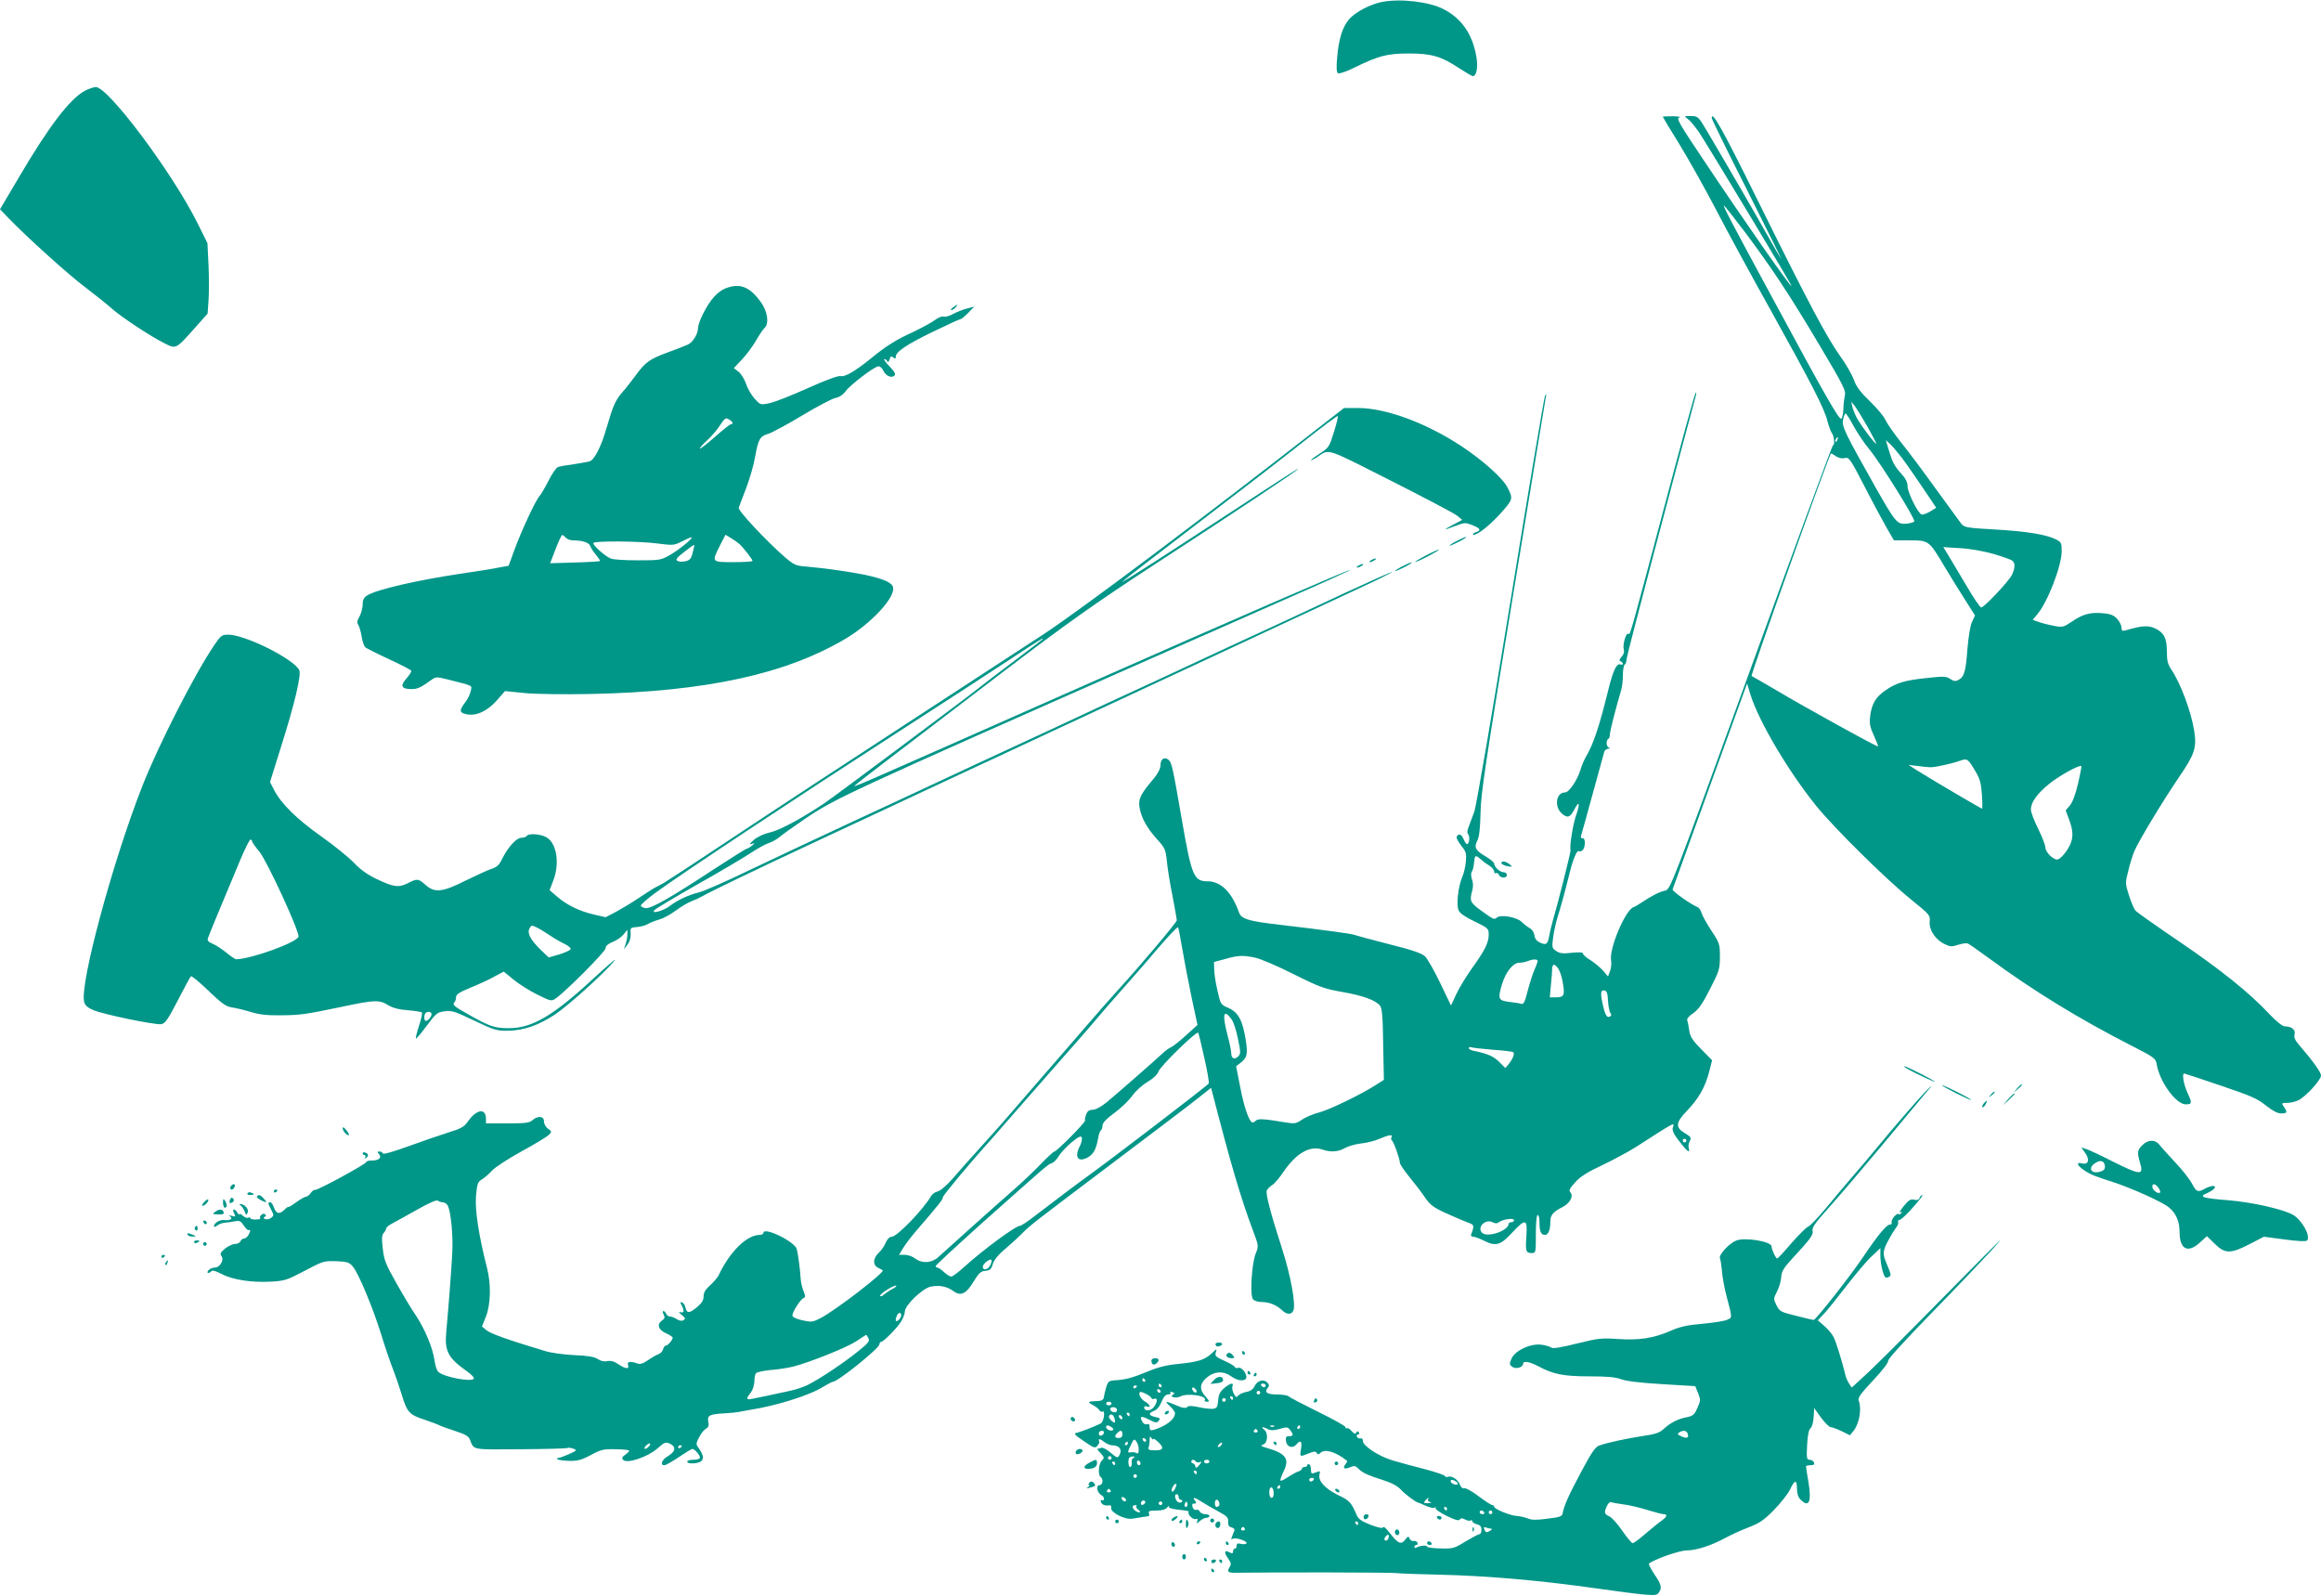 <?xml version="1.0" standalone="no"?>
<!DOCTYPE svg PUBLIC "-//W3C//DTD SVG 20010904//EN"
 "http://www.w3.org/TR/2001/REC-SVG-20010904/DTD/svg10.dtd">
<svg version="1.0" xmlns="http://www.w3.org/2000/svg"
 width="1280pt" height="880pt" viewBox="0 0 1280 880"
 preserveAspectRatio="xMidYMid meet">
<g transform="translate(0,880) scale(0.1,-0.1)"
fill="#009688" stroke="none">
<path d="M7620 8789 c-64 -13 -144 -55 -179 -94 -37 -42 -59 -112 -67 -215 -5
-54 -3 -79 5 -84 7 -4 49 10 94 33 131 64 178 76 297 76 125 0 177 -15 277
-81 37 -24 71 -44 75 -44 21 0 30 49 20 108 -22 125 -82 211 -182 262 -80 41
-238 59 -340 39z"/>
<path d="M469 8300 c-83 -44 -200 -197 -366 -480 l-103 -174 47 -49 c107 -110
334 -315 428 -385 55 -42 119 -93 142 -114 52 -46 207 -149 286 -189 69 -35
65 -37 172 83 l70 79 5 72 c3 40 3 127 0 194 l-6 122 -56 113 c-141 281 -492
749 -560 748 -13 -1 -39 -10 -59 -20z"/>
<path d="M9170 8156 c0 -2 41 -70 92 -152 50 -82 140 -242 199 -355 59 -114
197 -368 307 -565 229 -412 294 -539 311 -609 7 -27 18 -56 24 -64 12 -14 17
-72 6 -65 -3 2 -206 -549 -451 -1224 -438 -1205 -446 -1227 -474 -1233 -31 -6
-81 -32 -129 -65 -17 -11 -38 -24 -47 -27 -45 -16 -135 -230 -123 -293 3 -17
0 -44 -6 -60 l-11 -29 -26 31 c-15 17 -46 43 -69 58 -24 14 -43 31 -43 37 0 8
-19 9 -61 5 -48 -6 -66 -4 -86 9 -24 16 -25 20 -18 73 4 32 15 82 24 112 19
60 40 136 67 245 18 75 42 131 51 121 4 -3 12 -1 20 5 17 15 18 70 1 66 -7 -1
-11 5 -9 13 2 8 13 47 24 85 25 92 50 181 77 280 12 44 24 88 27 98 2 9 12 17
21 18 11 0 12 3 5 6 -15 6 -17 39 -4 48 6 3 9 13 9 23 -1 15 33 147 63 248 5
17 9 53 9 82 0 28 5 54 10 57 6 3 10 16 10 29 0 16 266 1027 380 1445 5 19 6
30 1 25 -5 -5 -81 -283 -170 -619 -196 -736 -190 -717 -201 -710 -12 8 -33
-61 -25 -86 4 -13 0 -28 -12 -41 -13 -15 -15 -22 -5 -25 6 -3 12 -9 12 -14 0
-4 -6 -6 -14 -3 -20 8 -40 -34 -64 -131 -52 -211 -84 -307 -124 -375 -11 -19
-26 -53 -32 -75 -18 -59 -63 -125 -85 -125 -50 0 -61 -79 -17 -117 32 -27 46
-21 72 30 23 43 28 26 9 -30 -10 -26 -21 -75 -26 -108 -9 -58 -10 -70 -8 -97
0 -14 -70 -293 -96 -380 -8 -29 -18 -69 -21 -88 -8 -47 -17 -54 -51 -38 -19 9
-29 22 -31 41 -2 15 -13 32 -25 38 -12 7 -32 22 -45 35 -28 27 -115 42 -137
24 -15 -13 -17 -12 -93 43 -54 40 -58 50 -43 105 6 21 6 43 -1 62 -6 19 -7 35
-1 43 5 6 10 28 12 47 4 45 7 47 34 24 12 -11 34 -28 50 -37 15 -10 27 -24 27
-33 0 -8 5 -12 10 -9 6 3 13 -1 16 -9 8 -20 44 -21 44 -1 0 8 -8 15 -18 15
-20 0 -52 29 -52 48 0 6 -20 23 -45 38 -58 34 -67 50 -48 88 11 22 16 66 18
156 2 107 28 276 179 1195 97 589 178 1081 181 1095 4 22 3 22 -5 5 -5 -11
-91 -519 -190 -1130 -100 -614 -189 -1132 -199 -1160 -10 -27 -24 -65 -31 -83
-9 -22 -10 -36 -3 -43 12 -12 4 -61 -9 -53 -5 3 -13 17 -19 31 -9 24 -29 28
-36 7 -2 -6 10 -27 26 -48 27 -34 29 -43 25 -89 -3 -29 -12 -66 -20 -84 -22
-50 -34 -154 -20 -183 7 -17 37 -37 89 -62 75 -36 77 -39 77 -73 0 -44 -22
-88 -96 -190 -31 -44 -69 -107 -84 -140 l-28 -60 -60 125 c-33 69 -71 135 -84
147 -17 16 -75 36 -201 67 -98 25 -181 48 -186 50 -9 6 -187 30 -411 56 -175
20 -214 32 -227 68 -39 111 -100 172 -173 172 -76 0 -88 28 -141 332 -51 295
-57 324 -75 338 -22 19 -44 4 -44 -29 0 -19 -13 -44 -36 -73 -74 -87 -87 -114
-80 -159 9 -57 41 -115 96 -176 44 -48 48 -57 55 -120 3 -37 17 -124 31 -193
13 -69 24 -129 24 -135 0 -11 -197 -245 -325 -385 -28 -30 -118 -133 -200
-228 -231 -266 -249 -287 -379 -437 -66 -77 -155 -176 -196 -221 -41 -46 -102
-113 -134 -151 -34 -39 -70 -70 -84 -73 -14 -3 -30 -14 -36 -24 -44 -76 -189
-226 -218 -226 -12 0 -24 -12 -33 -32 -7 -18 -25 -44 -39 -57 -32 -30 -34 -66
-4 -82 13 -6 24 -13 26 -14 13 -11 -257 -219 -343 -264 -43 -22 -49 -23 -100
-12 -36 8 -55 18 -55 27 0 20 46 91 62 96 11 4 10 11 -1 39 -8 19 -15 52 -16
74 -2 43 -14 129 -21 157 -12 42 -184 125 -184 89 0 -6 -9 -11 -20 -11 -72 0
-166 -93 -228 -225 -6 -11 -26 -35 -46 -53 -26 -23 -36 -41 -36 -62 0 -21 -10
-37 -37 -59 -42 -35 -55 -35 -63 -1 -3 13 -11 25 -19 28 -10 3 -11 0 -2 -16
16 -30 14 -45 -7 -38 -11 4 -9 -1 7 -15 21 -17 22 -22 11 -29 -10 -6 -23 -4
-37 5 -12 8 -29 15 -38 15 -9 0 -18 7 -21 15 -4 8 -10 15 -15 15 -6 0 -5 -8 1
-19 8 -16 6 -23 -9 -33 -30 -21 -21 -51 21 -70 21 -9 38 -21 38 -25 -1 -13
-27 -43 -37 -43 -6 0 -13 -9 -16 -20 -3 -11 -13 -23 -24 -27 -10 -3 -36 -18
-58 -33 -29 -20 -46 -25 -60 -19 -34 13 -58 11 -52 -6 10 -26 -11 -26 -48 -1
-26 18 -45 24 -65 20 -18 -4 -37 0 -54 12 -20 12 -54 18 -129 21 -57 3 -128
12 -162 23 -204 61 -300 96 -322 114 l-25 21 22 55 c26 66 29 178 6 267 -46
181 -67 318 -61 396 6 70 10 80 34 94 14 9 40 31 56 49 17 18 89 65 160 104
72 39 139 80 150 90 19 20 19 20 -3 36 -12 8 -22 26 -22 40 0 29 -33 33 -63 7
-16 -15 -39 -18 -138 -18 l-119 0 0 25 c0 61 -52 54 -100 -15 -21 -30 -38 -39
-110 -61 -47 -15 -146 -49 -220 -76 -80 -29 -136 -45 -138 -39 -2 6 -11 11
-19 11 -13 0 -13 -3 -2 -16 16 -19 -2 -34 -43 -34 -16 0 -28 -4 -28 -8 0 -11
-271 -158 -283 -154 -5 2 -16 -6 -24 -18 -8 -11 -20 -20 -27 -20 -6 0 -31 -14
-54 -31 -23 -17 -42 -28 -42 -25 0 3 -9 -3 -20 -14 -28 -28 -46 -25 -59 10 -5
16 -15 30 -20 30 -15 0 -14 -6 5 -42 15 -29 15 -32 -1 -44 -9 -7 -24 -10 -32
-7 -11 4 -11 8 -3 13 9 6 9 9 0 15 -12 7 -32 -13 -25 -25 2 -3 -10 -5 -26 -5
-16 -1 -29 3 -29 8 0 4 -5 5 -11 2 -5 -4 -19 1 -30 11 -10 9 -19 13 -19 8 0
-5 -5 -1 -11 9 -15 25 -32 22 -18 -4 10 -19 9 -20 -13 -14 -16 4 -19 3 -9 -3
18 -13 -1 -24 -33 -20 -24 3 -56 -17 -56 -34 0 -6 7 -4 17 3 9 8 28 15 42 16
14 1 40 5 56 8 26 5 33 2 50 -24 10 -16 23 -27 27 -25 11 7 10 -4 -2 -27 -6
-10 -17 -19 -24 -19 -8 0 -16 -7 -20 -15 -3 -8 -16 -15 -30 -15 -13 0 -38 -12
-56 -26 -24 -21 -28 -29 -19 -40 17 -21 -8 -64 -36 -64 -13 0 -28 -7 -35 -15
-14 -16 0 -21 16 -5 6 6 25 1 55 -15 61 -32 162 -48 267 -43 82 4 93 8 192 60
102 54 107 55 175 53 63 -3 71 -6 92 -31 32 -40 109 -225 154 -369 20 -66 49
-151 64 -190 15 -38 37 -102 49 -141 31 -103 42 -115 127 -143 41 -14 79 -28
84 -32 6 -3 43 -17 84 -30 58 -19 76 -29 83 -49 23 -57 5 -54 277 -52 139 1
256 4 261 7 4 3 19 1 32 -4 21 -8 20 -10 -24 -30 -26 -11 -52 -21 -59 -21 -7
0 -9 -3 -5 -7 4 -4 33 -8 64 -9 47 -1 68 4 120 32 56 30 70 34 137 32 41 0 75
-4 75 -8 0 -4 -10 -14 -23 -23 -17 -12 -19 -18 -10 -28 21 -22 134 16 187 62
40 36 47 38 70 28 36 -17 32 -43 -9 -68 -35 -20 -47 -51 -21 -51 8 0 44 20 80
45 37 25 70 45 75 45 11 0 41 -34 41 -48 0 -7 -15 -12 -35 -12 -19 0 -35 -4
-35 -10 0 -16 66 -12 80 5 13 16 7 36 -22 77 -10 13 -8 24 8 53 10 20 27 41
38 47 13 7 17 17 12 38 -6 35 6 41 89 46 33 2 67 5 75 7 8 2 38 7 65 12 144
22 332 81 404 127 25 15 49 28 54 28 27 0 257 185 257 207 0 7 4 13 9 13 13 0
89 77 111 113 11 18 20 42 20 54 0 35 99 130 144 138 47 9 89 1 124 -25 40
-30 71 -15 112 54 28 45 39 56 64 58 26 2 33 9 41 37 7 23 30 52 70 85 33 28
75 67 95 87 35 37 66 61 420 328 333 251 493 372 557 423 l62 49 10 -38 c96
-373 154 -570 218 -741 35 -93 35 -93 18 -135 -22 -55 -33 -230 -15 -252 7 -8
27 -15 46 -15 44 0 83 -16 115 -46 26 -25 53 -25 62 0 14 35 -16 195 -62 338
-63 194 -92 305 -85 323 3 7 16 21 29 29 14 9 42 42 64 75 70 102 145 145 213
122 45 -16 89 -13 123 7 17 10 57 22 89 26 33 3 79 15 104 26 50 22 77 26 66
9 -3 -6 -3 -14 2 -18 10 -7 44 -102 44 -123 0 -8 24 -43 53 -79 29 -35 68 -86
86 -113 28 -41 47 -55 115 -86 44 -20 98 -43 119 -51 38 -13 39 -16 20 -67 -3
-6 2 -12 11 -12 9 0 34 -9 56 -20 68 -35 94 -28 157 40 76 82 87 80 81 -13 -6
-87 -3 -97 28 -97 24 0 24 1 24 105 0 63 4 105 10 105 6 0 10 -18 10 -39 0
-52 8 -71 30 -71 19 0 30 27 30 76 0 33 16 52 68 78 40 21 61 59 43 80 -10 12
-5 22 26 56 27 31 68 57 148 94 61 29 142 73 181 97 229 147 220 143 209 109
-4 -14 6 -36 37 -75 45 -58 60 -68 51 -36 -3 10 0 28 6 39 9 17 6 23 -24 41
-57 33 -55 59 7 124 65 67 102 132 124 217 l16 63 -60 61 c-48 49 -61 69 -66
103 -3 23 -8 48 -11 56 -4 8 8 23 32 39 29 20 51 50 93 133 52 101 55 112 55
180 0 69 -2 75 -47 143 -26 39 -50 83 -54 97 -4 15 -14 30 -23 33 -37 15 -140
88 -137 97 2 6 95 263 207 573 l204 563 19 -63 c46 -147 210 -424 363 -613 99
-122 380 -400 523 -516 103 -83 105 -86 102 -122 -4 -46 32 -100 84 -124 29
-14 39 -15 73 -3 22 7 45 10 53 7 7 -2 60 -40 118 -82 243 -179 498 -335 786
-482 127 -65 132 -69 138 -103 16 -95 106 -220 160 -220 35 0 36 8 10 63 -22
48 -32 107 -18 107 3 0 94 -30 202 -67 167 -56 204 -73 249 -110 37 -29 63
-43 83 -43 34 0 36 6 15 37 -14 20 -13 21 19 21 18 0 46 7 62 15 42 21 124
112 124 136 0 18 -42 77 -122 170 -21 24 -28 40 -24 57 7 25 -16 44 -53 44
-13 0 -46 26 -84 66 -111 119 -269 246 -499 402 -124 84 -233 161 -241 170 -8
9 -24 47 -36 84 -21 66 -21 70 -4 135 9 38 24 87 34 110 24 56 154 272 245
406 88 128 99 164 85 255 -16 105 -76 266 -126 339 -20 30 -25 50 -25 98 0 75
-15 105 -63 129 -39 18 -72 17 -164 -10 -19 -5 -23 -2 -23 14 0 12 -10 33 -23
48 -18 20 -35 28 -75 32 -73 7 -114 -4 -173 -44 -51 -34 -53 -35 -108 -24 -31
6 -68 16 -83 22 l-28 10 26 31 c57 68 134 267 134 348 0 44 -3 50 -31 64 -52
27 -161 45 -336 55 -157 9 -169 11 -187 32 -10 13 -72 98 -138 189 -65 91
-152 207 -192 257 -40 50 -79 106 -87 124 -7 18 -45 65 -85 103 -53 51 -77 83
-90 120 -10 28 -43 86 -75 130 -76 107 -177 297 -451 851 -198 401 -258 508
-258 463 0 -6 87 -184 194 -395 106 -211 192 -384 190 -384 -1 0 -37 62 -80
138 -72 128 -217 378 -330 569 -48 81 -50 83 -89 83 -39 0 -39 0 -17 -16 12
-8 39 -41 61 -72 48 -72 511 -840 511 -849 0 -15 -262 360 -488 699 -138 206
-149 227 -129 231 12 2 -4 5 -35 6 -32 0 -58 -1 -58 -3z m451 -633 c149 -199
246 -345 413 -626 133 -224 147 -251 140 -280 -4 -18 -8 -51 -8 -74 -1 -24 -6
-47 -11 -52 -11 -11 -95 137 -382 669 -228 421 -276 513 -265 506 5 -3 56 -68
113 -143z m678 -1076 c28 -50 50 -92 48 -94 -5 -4 -75 88 -104 137 -11 19 -23
49 -27 65 l-7 30 20 -24 c10 -14 42 -65 70 -114z m-77 4 c21 -38 60 -97 88
-130 58 -70 252 -380 247 -396 -2 -5 -22 -11 -44 -13 -51 -4 -60 7 -171 203
-167 296 -185 333 -178 370 4 19 10 35 14 35 4 0 24 -31 44 -69z m-89 -76 c-3
-9 -8 -14 -10 -11 -3 3 -2 9 2 15 9 16 15 13 8 -4z m352 -95 c23 -30 76 -106
117 -167 l76 -113 -34 -21 c-19 -11 -40 -19 -47 -16 -21 8 -77 122 -77 156 0
21 -11 43 -34 68 -41 46 -49 63 -70 132 l-16 54 21 -19 c12 -10 40 -44 64 -74z
m-360 4 c15 -10 34 -14 49 -10 23 6 30 -4 109 -157 46 -90 102 -193 123 -230
l39 -67 88 0 c105 0 105 0 193 -148 32 -53 82 -135 112 -181 l54 -85 -16 -34
c-10 -20 -20 -81 -26 -152 -9 -124 -18 -153 -50 -170 -15 -8 -26 -7 -45 6 -22
15 -37 15 -129 5 -119 -12 -170 -27 -228 -68 -53 -36 -75 -74 -84 -139 -5 -44
-2 -62 20 -110 14 -31 25 -58 23 -60 -4 -5 -402 215 -560 309 -71 42 -133 77
-137 79 -8 3 429 1227 438 1228 1 0 14 -7 27 -16z m870 -539 c50 -15 96 -31
103 -37 17 -14 15 -43 -4 -81 -20 -37 -152 -177 -168 -177 -6 0 -44 55 -83
123 -40 67 -85 142 -99 166 l-27 44 94 -6 c56 -3 131 -17 184 -32z m-97 -1205
c21 -35 28 -62 32 -123 3 -42 3 -77 1 -77 -4 0 -302 175 -361 213 l-45 29 50
-6 c28 -4 59 -7 70 -7 26 -1 120 20 165 36 40 14 43 12 88 -65z m562 -61 c-13
-58 -30 -103 -45 -121 l-23 -27 19 -51 c23 -61 24 -101 3 -143 -20 -40 -54
-77 -69 -77 -24 0 -65 42 -65 66 0 13 -18 60 -40 104 -22 44 -40 91 -40 106 0
39 33 85 98 139 53 44 171 110 180 100 2 -2 -6 -45 -18 -96z m-4941 -905 c10
-60 33 -180 51 -267 l34 -159 -65 -59 c-35 -32 -72 -61 -81 -64 -9 -3 -32 -20
-50 -37 -46 -43 -243 -215 -304 -266 -32 -26 -62 -42 -78 -42 -19 0 -29 -7
-36 -26 -6 -14 -8 -29 -6 -33 5 -8 -156 -171 -169 -171 -5 0 -38 -31 -74 -68
-36 -38 -102 -100 -145 -138 -75 -65 -354 -315 -421 -376 -37 -34 -90 -37
-128 -8 -14 11 -39 20 -57 20 l-32 0 23 38 c12 20 43 61 68 90 127 147 151
177 151 190 0 10 150 190 265 317 11 12 74 84 140 160 66 76 174 199 240 274
66 74 148 168 182 208 34 41 110 129 170 196 59 67 135 153 167 192 76 89 129
146 133 141 2 -2 12 -52 22 -112z m403 -55 c29 -6 125 -47 212 -91 144 -72
170 -81 267 -98 114 -20 184 -45 209 -75 12 -14 16 -58 18 -214 l4 -196 -44
-28 c-81 -52 -256 -137 -314 -152 -32 -8 -74 -26 -93 -39 -34 -23 -40 -24 -96
-15 -112 19 -147 21 -158 10 -6 -6 -15 -11 -19 -11 -18 0 -47 83 -68 193 l-23
117 26 20 c35 28 39 47 27 126 -17 107 -41 151 -94 175 -44 19 -45 20 -62 97
-10 42 -18 95 -18 117 l-1 40 60 16 c73 21 99 22 167 8z m1558 -18 c0 -5 -8
-28 -19 -52 -10 -24 -27 -77 -37 -117 -14 -55 -21 -71 -33 -68 -9 3 -40 8 -68
11 -61 8 -64 16 -39 99 20 66 60 116 94 117 15 0 36 4 47 9 27 11 55 12 55 1z
m114 -43 c8 -13 18 -41 22 -63 16 -86 12 -95 -40 -95 l-29 0 6 68 c4 37 7 77
7 90 0 12 4 22 10 22 5 0 16 -10 24 -22z m274 -178 c2 -30 8 -60 13 -66 7 -8
6 -15 -1 -19 -17 -10 -26 3 -39 57 -16 68 -15 90 7 86 13 -2 18 -15 20 -58z
m-2076 -101 c10 -13 26 -61 35 -107 16 -76 16 -83 1 -98 -20 -20 -38 -11 -38
19 0 12 -9 56 -20 97 -31 118 -23 150 22 89z m-151 -210 c17 -73 28 -138 25
-144 -3 -9 -555 -431 -666 -510 -45 -32 -194 -144 -282 -212 -44 -35 -86 -63
-94 -63 -23 0 -206 -135 -307 -227 -32 -29 -64 -53 -71 -53 -7 0 -25 11 -40
25 -15 14 -31 25 -37 25 -5 0 -9 4 -9 8 0 5 113 109 251 233 365 325 367 327
388 334 11 3 28 20 39 38 10 18 42 52 70 76 40 33 53 39 58 28 3 -8 -2 -29
-10 -46 -33 -62 -11 -94 44 -63 31 18 45 44 56 105 3 20 10 40 15 43 5 3 9 15
9 27 1 15 21 37 66 70 36 26 80 69 99 95 18 26 56 60 84 76 30 18 54 40 59 56
11 31 210 225 220 215 2 -2 17 -63 33 -136z m1592 42 c59 -4 110 -10 113 -14
8 -8 -4 -38 -25 -64 l-19 -23 -34 34 c-31 31 -63 45 -140 61 -16 3 -28 10 -28
15 0 5 6 7 13 5 6 -3 60 -9 120 -14z m1067 -501 c0 -5 -4 -10 -10 -10 -5 0
-10 5 -10 10 0 6 5 10 10 10 6 0 10 -4 10 -10z m-6858 -340 c9 0 22 -8 27 -18
18 -33 31 -173 25 -265 -6 -114 -23 -325 -33 -432 -10 -105 10 -143 111 -215
26 -18 45 -37 41 -43 -12 -20 -169 10 -196 38 -8 7 -17 36 -21 64 -9 67 -53
172 -102 246 -23 33 -71 113 -108 179 -59 104 -68 127 -75 190 -7 55 -5 75 5
87 8 8 14 20 14 25 0 6 15 18 33 27 17 9 79 43 137 76 65 37 109 56 115 50 5
-5 17 -9 27 -9z m5908 -100 c0 -5 -7 -10 -15 -10 -8 0 -15 -4 -15 -8 0 -39
-117 -79 -147 -50 -29 30 19 78 58 58 13 -7 24 -8 32 -2 24 19 87 28 87 12z
m-2890 -249 c-12 -24 -40 -28 -40 -7 0 18 44 50 48 37 2 -6 -2 -19 -8 -30z
m-535 -127 c-16 -8 -38 -23 -48 -31 -9 -9 -20 -14 -23 -10 -8 7 67 57 86 57 8
0 2 -7 -15 -16z m45 -148 c0 -7 -7 -19 -15 -26 -16 -13 -20 -3 -9 24 8 20 24
21 24 2z m-181 -125 c9 -16 1 -27 -58 -74 -75 -61 -213 -153 -276 -184 -22
-11 -65 -26 -95 -32 -30 -7 -84 -18 -120 -26 -36 -7 -77 -16 -92 -19 -33 -7
-35 0 -8 34 11 14 20 41 20 60 0 19 4 40 8 46 4 7 41 15 82 19 41 3 98 12 125
19 93 24 295 105 348 140 28 19 53 35 54 35 1 1 7 -8 12 -18z m-1209 -596 c-7
-8 -17 -15 -22 -15 -6 0 -5 7 2 15 7 8 17 15 22 15 6 0 5 -7 -2 -15z m180 1
c0 -3 -4 -8 -10 -11 -5 -3 -10 -1 -10 4 0 6 5 11 10 11 6 0 10 -2 10 -4z"/>
<path d="M4035 7220 c-41 -9 -65 -23 -97 -57 -36 -37 -88 -139 -88 -170 0 -32
-27 -78 -54 -92 -12 -6 -63 -26 -115 -45 -101 -37 -123 -54 -179 -131 -20 -27
-51 -67 -69 -87 -39 -45 -52 -74 -88 -198 -29 -102 -67 -176 -93 -184 -9 -3
-49 -10 -88 -16 -39 -5 -79 -12 -88 -16 -9 -4 -33 -38 -52 -77 -20 -39 -42
-76 -49 -83 -20 -21 -99 -190 -136 -291 l-34 -93 -50 -9 c-27 -6 -113 -20
-190 -31 -255 -37 -490 -91 -541 -124 -18 -12 -24 -25 -24 -50 0 -19 -8 -48
-17 -65 -14 -24 -16 -34 -6 -49 6 -11 14 -40 18 -65 4 -26 13 -51 20 -57 8 -6
67 -36 132 -66 65 -30 119 -58 121 -63 2 -5 -11 -25 -27 -43 -36 -41 -27 -58
29 -58 33 0 50 8 111 52 23 16 29 16 84 2 150 -38 138 -32 131 -65 -3 -17 -17
-45 -31 -63 -29 -38 -31 -52 -9 -60 57 -22 127 6 187 75 l42 48 110 -11 c63
-6 218 -8 365 -5 630 13 1072 109 1400 303 148 87 284 236 264 289 -14 34
-101 61 -296 89 -58 9 -137 18 -175 21 -65 5 -72 8 -124 52 -101 88 -260 257
-255 273 3 8 21 57 41 108 19 51 42 128 49 171 18 100 26 115 74 129 21 7 105
52 186 101 82 49 163 92 182 96 22 4 42 17 57 37 26 36 160 138 182 138 9 0
21 -11 27 -25 13 -28 45 -42 61 -26 8 8 0 22 -28 51 -21 22 -34 40 -28 40 6 0
14 -6 16 -12 4 -8 8 -4 13 10 5 18 9 20 20 11 11 -9 14 -8 14 4 0 27 61 68
206 138 78 38 146 69 151 69 5 0 24 16 43 35 l33 34 -39 -10 c-21 -5 -56 -19
-77 -30 -21 -12 -45 -18 -53 -15 -9 3 -30 -5 -48 -19 -18 -13 -72 -43 -121
-66 -94 -43 -147 -76 -235 -148 -85 -69 -141 -101 -164 -95 -14 3 -80 -21
-180 -66 -88 -40 -183 -77 -211 -83 -52 -11 -52 -10 -83 24 -17 19 -39 55 -47
81 -9 26 -28 57 -42 68 l-26 20 46 49 c25 26 59 73 77 104 17 30 38 61 45 67
28 23 19 92 -19 144 -52 73 -101 99 -161 86z m5 -752 c0 -5 -4 -8 -10 -8 -5 0
-44 -31 -87 -69 -43 -38 -80 -67 -83 -65 -2 3 14 22 36 42 23 20 56 58 73 84
28 43 34 46 51 35 11 -6 20 -15 20 -19z m-920 -633 c7 -8 25 -15 40 -15 52 0
89 -12 95 -31 4 -11 18 -33 32 -49 14 -17 24 -32 22 -34 -2 -2 -65 -6 -140 -8
l-135 -4 30 78 c16 43 33 78 37 78 3 0 12 -7 19 -15z m960 -37 c23 -22 70 -83
70 -91 0 -4 -47 -7 -105 -7 -122 0 -121 -1 -75 91 l31 60 30 -18 c17 -10 39
-26 49 -35z m-295 6 c-22 -19 -63 -49 -91 -65 -49 -28 -56 -29 -177 -29 -69 0
-136 4 -149 10 -34 14 -104 78 -95 86 11 12 253 10 352 -3 86 -11 92 -11 135
11 64 33 71 30 25 -10z m35 -52 c-8 -33 -16 -42 -40 -47 -16 -4 -36 -3 -44 2
-12 7 -4 17 37 49 29 23 53 40 55 39 2 -2 -2 -21 -8 -43z"/>
<path d="M5256 7105 c-11 -8 -15 -15 -9 -15 6 0 16 7 23 15 16 19 11 19 -14 0z"/>
<path d="M7313 6473 c-648 -507 -1350 -1034 -1560 -1172 -122 -80 -461 -301
-753 -491 -292 -190 -707 -462 -922 -605 -215 -143 -403 -266 -417 -274 -14
-8 -35 -19 -47 -25 -12 -6 -52 -32 -90 -57 -38 -26 -95 -60 -126 -77 l-58 -30
-62 14 c-80 18 -152 53 -205 99 l-42 36 19 50 c39 97 20 213 -39 243 -34 18
-97 21 -106 6 -3 -5 -17 -10 -30 -10 -27 0 -74 -52 -106 -117 -15 -32 -29 -45
-57 -54 -20 -6 -85 -36 -144 -65 -130 -65 -170 -69 -221 -24 -41 36 -46 36
-99 9 -50 -25 -78 -21 -174 25 -46 22 -87 51 -120 86 -27 29 -108 95 -180 146
-137 97 -223 181 -262 257 l-23 44 56 179 c81 255 118 414 105 439 -33 63
-299 195 -391 195 -35 0 -41 -4 -77 -57 -108 -159 -308 -551 -397 -778 -162
-411 -346 -1091 -321 -1190 5 -19 19 -32 50 -45 51 -23 337 -82 374 -78 22 3
36 22 92 130 36 70 69 131 73 134 4 4 47 -32 96 -79 72 -69 96 -87 127 -92 22
-3 69 -14 105 -25 47 -15 93 -20 165 -19 110 1 135 4 344 48 175 37 202 38
249 9 25 -16 59 -25 109 -29 39 -3 75 -9 79 -12 3 -4 -4 -37 -16 -73 -12 -37
-20 -69 -17 -71 2 -2 29 29 59 70 51 68 58 75 98 80 39 6 57 0 164 -51 113
-54 124 -57 190 -56 85 2 165 30 255 89 72 48 268 224 327 295 21 25 -28 -17
-110 -92 -226 -210 -342 -278 -471 -278 -78 0 -107 10 -218 73 -86 48 -95 56
-81 71 4 4 8 16 8 27 0 15 18 27 81 53 44 18 104 45 131 61 l51 27 55 -45 c31
-25 89 -62 131 -82 70 -35 77 -37 98 -23 52 34 278 261 278 279 0 13 13 24 40
35 22 9 49 28 60 42 l20 25 0 -26 c0 -14 -5 -38 -10 -54 l-10 -28 20 25 c13
17 19 37 18 60 -3 34 -2 35 36 38 21 2 48 9 60 17 12 7 39 18 61 24 22 6 63
28 91 49 28 21 67 44 85 51 19 7 45 19 59 27 49 28 300 149 615 296 284 133
1252 585 1410 658 152 70 1582 737 1678 782 59 28 106 53 104 54 -2 2 -120
-51 -263 -117 -142 -67 -315 -147 -384 -179 -69 -31 -343 -159 -610 -283 -267
-123 -519 -240 -560 -260 -41 -19 -268 -124 -505 -234 -236 -111 -558 -260
-715 -333 -157 -73 -386 -181 -510 -240 -124 -60 -247 -114 -275 -121 -57 -14
-116 -41 -161 -75 -36 -28 -109 -47 -84 -22 8 8 116 73 240 143 124 70 254
147 290 171 36 24 81 49 100 55 19 6 46 22 60 34 14 12 77 57 140 100 166 112
227 141 1930 893 261 115 611 269 777 343 167 73 301 134 299 136 -4 5 -680
-289 -1456 -632 -1359 -601 -1291 -572 -1270 -552 16 15 119 94 799 612 372
283 510 381 845 600 476 310 796 523 796 530 0 3 -80 -48 -177 -112 -559 -366
-812 -529 -793 -510 8 8 190 149 404 312 214 163 477 366 584 451 107 85 197
152 200 150 2 -3 -7 -43 -22 -90 -25 -80 -28 -85 -76 -116 -27 -18 -50 -34
-50 -37 0 -3 12 3 28 12 77 51 38 63 409 -124 186 -94 351 -181 368 -194 l29
-24 -49 -26 c-61 -32 -57 -33 12 -7 50 19 55 19 93 4 45 -18 50 -29 19 -39
-11 -4 -18 -9 -16 -12 13 -12 83 40 147 110 75 83 76 86 44 148 -25 51 -137
151 -255 229 -195 128 -416 210 -570 210 l-77 0 -99 -77z m-1568 -1202 c-6 -5
-68 -53 -140 -107 -120 -90 -172 -130 -202 -154 -64 -52 -796 -598 -853 -637
-128 -86 -250 -152 -306 -164 -31 -7 -67 -24 -86 -40 -24 -21 -27 -27 -13 -23
20 6 20 5 1 -10 -11 -9 -23 -16 -27 -16 -5 0 -88 -52 -186 -116 -237 -156
-342 -215 -372 -212 -14 2 -26 8 -27 13 -2 6 36 39 84 74 139 102 786 530
1307 866 264 170 556 360 650 422 157 104 195 127 170 104z m-4355 -1110 c0
-5 18 -31 40 -57 43 -52 225 -447 216 -470 -13 -33 -260 -122 -343 -124 -6 0
-30 16 -54 36 -23 19 -57 41 -75 49 -26 11 -32 18 -27 32 5 16 52 130 178 431
26 61 51 112 56 112 5 0 9 -4 9 -9z m1645 -521 c22 -15 57 -35 78 -45 21 -10
36 -23 34 -29 -2 -6 -30 -19 -62 -29 l-59 -17 -44 42 c-57 56 -76 92 -62 118
10 19 12 19 43 4 18 -9 50 -29 72 -44z m-655 -433 c0 -14 -20 -37 -32 -37 -10
0 -11 34 -1 43 11 12 33 8 33 -6z"/>
<path d="M8030 5815 c-25 -13 -40 -24 -35 -24 6 0 30 11 55 24 25 13 41 24 35
24 -5 0 -30 -11 -55 -24z"/>
<path d="M7860 5735 c-36 -19 -60 -34 -55 -34 6 0 39 15 75 34 36 19 61 34 55
34 -5 0 -39 -15 -75 -34z"/>
<path d="M7560 5710 c-8 -5 -10 -10 -5 -10 6 0 17 5 25 10 8 5 11 10 5 10 -5
0 -17 -5 -25 -10z"/>
<path d="M7730 5675 c-25 -13 -40 -24 -35 -24 6 0 30 11 55 24 25 13 41 24 35
24 -5 0 -30 -11 -55 -24z"/>
<path d="M7490 5680 c-8 -5 -10 -10 -5 -10 6 0 17 5 25 10 8 5 11 10 5 10 -5
0 -17 -5 -25 -10z"/>
<path d="M8280 4041 c0 -5 10 -11 23 -15 36 -9 42 -7 21 9 -21 16 -44 19 -44
6z"/>
<path d="M10515 2908 c37 -22 155 -77 155 -73 0 6 -157 85 -167 85 -5 0 1 -6
12 -12z"/>
<path d="M10710 2815 c0 -3 36 -23 80 -45 44 -22 80 -38 80 -35 0 3 -36 23
-80 45 -44 22 -80 38 -80 35z"/>
<path d="M11124 2798 l-19 -23 23 19 c21 18 27 26 19 26 -2 0 -12 -10 -23 -22z"/>
<path d="M10566 2723 c-43 -49 -129 -148 -190 -222 -61 -74 -137 -164 -169
-200 -31 -36 -93 -110 -137 -163 -44 -53 -88 -99 -98 -102 -10 -4 -51 -44 -92
-91 -40 -47 -75 -85 -79 -85 -8 0 -31 50 -31 66 0 28 -146 52 -195 33 -38 -15
-97 -78 -90 -97 4 -9 9 -44 12 -76 2 -32 14 -93 25 -135 32 -122 32 -116 3
-129 -14 -7 -75 -16 -135 -22 -85 -7 -125 -16 -177 -39 -94 -41 -174 -53 -291
-45 -90 6 -109 4 -226 -25 -83 -21 -132 -29 -139 -23 -7 5 -30 13 -53 16 -59
10 -149 -31 -168 -76 -13 -29 -12 -34 5 -46 20 -14 59 -2 59 18 0 17 35 11 83
-14 83 -45 141 -56 283 -56 96 0 143 -4 175 -16 29 -11 108 -20 226 -27 l182
-11 16 -39 c14 -36 14 -41 -4 -81 -16 -37 -24 -44 -57 -51 -49 -9 -91 -30
-129 -65 -24 -22 -46 -29 -115 -39 -87 -13 -194 -36 -242 -53 -20 -8 -42 -39
-96 -141 -70 -130 -98 -193 -104 -232 -3 -17 -15 -22 -84 -30 -62 -8 -87 -8
-110 2 -16 6 -42 12 -57 13 -33 0 -127 38 -127 51 0 5 -5 9 -10 9 -6 0 -40 22
-76 49 -36 28 -72 47 -80 44 -8 -3 -17 5 -23 20 -11 29 -46 51 -66 43 -8 -3
-15 -1 -17 5 -2 5 -53 22 -113 38 -61 15 -140 37 -177 48 -74 22 -164 81 -162
107 1 10 -4 15 -14 14 -8 -2 -17 3 -19 10 -3 6 0 12 7 12 6 0 8 5 4 11 -5 8
-9 8 -14 -1 -6 -10 -12 -7 -26 8 -10 12 -21 19 -26 16 -4 -3 -8 0 -8 6 0 6
-68 44 -152 85 -83 41 -156 79 -162 85 -5 5 -34 10 -62 10 -56 0 -73 12 -53
36 10 12 9 18 -3 31 -21 20 -56 9 -70 -23 -7 -15 -23 -26 -44 -30 -18 -3 -39
-12 -45 -20 -10 -12 -14 -10 -25 11 -7 14 -11 32 -7 40 8 23 -12 18 -46 -10
-23 -20 -31 -36 -33 -68 -3 -36 -6 -42 -28 -46 -14 -1 -49 2 -79 9 -29 7 -56
8 -60 4 -9 -13 -30 -10 -73 10 -52 22 -57 20 -25 -9 15 -14 27 -31 27 -38 0
-33 -48 -71 -117 -92 -19 -5 -23 -2 -23 15 0 16 -5 20 -15 16 -9 -3 -19 3 -26
15 -16 30 -6 33 39 10 35 -18 42 -19 52 -6 10 13 7 16 -19 21 -37 8 -40 21 -6
34 16 6 31 25 41 50 11 27 22 40 36 40 10 0 16 4 13 10 -3 6 1 7 10 3 13 -4
14 -8 4 -14 -22 -13 16 -22 40 -10 39 21 150 4 135 -20 -3 -5 3 -9 12 -9 15 0
14 4 -7 28 -36 39 -34 71 7 106 41 34 90 37 131 8 32 -23 63 -30 80 -19 21 13
-13 70 -38 64 -10 -3 -19 -1 -19 4 0 5 -25 20 -56 34 -49 22 -55 27 -49 47 7
22 6 22 -21 -4 -40 -37 -75 -48 -181 -59 -68 -6 -115 -18 -175 -43 -88 -36
-121 -44 -180 -48 -32 -2 -37 -6 -47 -37 -6 -20 -12 -45 -13 -56 -3 -15 -12
-20 -33 -21 -57 -2 -60 -5 -30 -21 17 -9 34 -22 38 -30 5 -7 13 -11 18 -7 7 4
9 -6 7 -26 -2 -18 -10 -36 -18 -40 -38 -19 -117 -49 -135 -52 -15 -3 -6 -13
42 -45 55 -38 62 -41 75 -26 7 9 12 18 11 20 -2 1 -3 8 -3 14 0 6 12 1 26 -10
15 -12 35 -21 45 -21 44 0 61 -25 40 -59 -8 -12 -16 -8 -46 18 -21 18 -43 30
-52 27 -8 -3 -17 -6 -21 -6 -3 0 5 -11 18 -24 21 -23 21 -26 6 -41 -18 -18
-22 -80 -6 -90 16 -10 12 -45 -6 -45 -22 0 -14 -42 10 -55 17 -9 20 -33 4 -28
-13 5 -9 -15 5 -24 6 -4 20 -6 30 -5 13 3 17 -2 15 -14 -4 -25 77 -66 117 -59
17 3 41 7 55 9 14 2 29 4 34 5 4 0 6 8 2 16 -4 12 4 15 41 15 31 0 50 5 60 17
8 10 12 13 9 7 -4 -8 11 -14 42 -18 68 -8 71 -9 67 -15 -7 -13 25 -43 39 -38
11 4 13 1 9 -11 -6 -16 -5 -16 14 0 11 10 27 18 36 18 9 0 17 5 17 10 0 6 -11
10 -24 10 -13 0 -26 7 -30 15 -3 8 -12 12 -19 9 -9 -3 -16 3 -20 15 -3 11 -2
20 2 19 18 -2 22 4 11 17 -18 22 0 18 39 -8 19 -12 59 -35 90 -52 48 -26 56
-34 54 -57 -1 -19 4 -28 19 -31 14 -4 19 -11 14 -21 -3 -9 -9 -23 -13 -33 -4
-11 -3 -14 5 -9 16 10 84 -13 76 -25 -3 -5 -16 -6 -30 -3 -18 5 -24 2 -24 -10
0 -9 -4 -16 -10 -16 -5 0 -10 -7 -10 -15 0 -12 -4 -13 -19 -6 -28 16 -33 1 -9
-32 18 -25 19 -33 9 -49 -16 -26 -9 -32 37 -31 204 3 874 2 884 -2 7 -2 117
-6 243 -9 234 -5 520 -29 790 -66 382 -53 397 -54 412 -34 20 27 16 45 -23
102 -20 30 -33 56 -30 59 21 21 167 73 207 73 54 0 139 28 212 68 29 16 86 42
127 58 63 24 86 39 143 97 38 39 77 89 89 113 25 55 38 56 38 4 0 -27 7 -47
20 -60 46 -46 61 -13 44 93 -8 45 -14 85 -14 90 0 4 11 7 25 7 18 0 23 4 19
15 -4 8 -14 15 -24 15 -16 0 -18 8 -14 81 3 56 9 85 19 93 8 6 15 32 17 61 l3
50 38 -53 c21 -28 45 -52 53 -52 7 0 34 -10 60 -22 l46 -23 19 23 c33 41 47
122 30 167 -7 16 8 37 80 114 51 54 85 99 82 107 -3 8 92 112 242 266 136 139
283 294 328 343 72 81 69 78 -39 -30 -66 -66 -217 -219 -336 -340 -119 -121
-257 -258 -306 -304 l-90 -83 -15 23 c-9 13 -19 38 -22 54 -14 60 -48 171 -62
200 -8 17 -31 44 -51 62 l-37 32 31 33 c18 18 73 87 124 153 51 66 114 141
141 166 l49 46 0 -41 c0 -45 16 -112 28 -120 5 -3 14 -1 20 3 13 8 13 9 -19
86 -17 42 -14 62 15 115 16 30 36 62 43 71 8 9 13 23 11 30 -2 8 2 13 8 12 6
-1 39 29 73 68 34 38 58 69 53 69 -6 0 -13 -7 -16 -16 -4 -11 -13 -14 -30 -10
-20 5 -30 -2 -58 -36 -18 -23 -27 -38 -19 -34 10 6 12 5 7 -3 -4 -6 -11 -9
-15 -6 -12 7 -42 -30 -39 -46 2 -8 -2 -13 -9 -12 -16 3 -68 -59 -149 -180 -72
-107 -261 -347 -272 -346 -4 0 -47 10 -97 23 -85 21 -91 24 -108 58 -17 35
-17 37 3 76 12 23 22 58 23 79 2 30 12 49 57 98 107 116 122 136 116 159 -4
16 16 44 85 121 50 55 182 210 295 345 112 135 220 264 240 288 67 77 29 43
-50 -45z m-4251 -1533 c3 -5 1 -10 -4 -10 -6 0 -11 5 -11 10 0 6 2 10 4 10 3
0 8 -4 11 -10z m90 -30 c3 -5 1 -10 -4 -10 -6 0 -11 5 -11 10 0 6 2 10 4 10 3
0 8 -4 11 -10z m575 0 c0 -5 -4 -10 -9 -10 -6 0 -13 5 -16 10 -3 6 1 10 9 10
9 0 16 -4 16 -10z m-710 -4 c0 -3 -4 -8 -10 -11 -5 -3 -10 -1 -10 4 0 6 5 11
10 11 6 0 10 -2 10 -4z m328 -24 c6 -18 -15 -14 -22 4 -4 10 -1 14 6 12 6 -2
14 -10 16 -16z m-197 -5 c-1 -12 -15 -9 -19 4 -3 6 1 10 8 8 6 -3 11 -8 11
-12z m-51 -37 c0 -5 7 -7 15 -4 21 8 19 -19 -3 -47 -18 -22 -52 -22 -52 0 0 6
7 8 15 5 25 -10 17 12 -9 26 -23 12 -40 43 -29 53 6 7 63 -23 63 -33z m600 30
c0 -5 -4 -10 -10 -10 -5 0 -10 5 -10 10 0 6 5 10 10 10 6 0 10 -4 10 -10z
m-150 -30 c0 -5 -2 -10 -4 -10 -3 0 -8 5 -11 10 -3 6 -1 10 4 10 6 0 11 -4 11
-10z m-40 -10 c0 -5 -4 -10 -10 -10 -5 0 -10 5 -10 10 0 6 5 10 10 10 6 0 10
-4 10 -10z m-630 -20 c0 -5 -7 -10 -15 -10 -8 0 -15 5 -15 10 0 6 7 10 15 10
8 0 15 -4 15 -10z m30 -36 c0 -9 -7 -14 -17 -12 -25 5 -28 28 -4 28 12 0 21
-6 21 -16z m70 -24 c0 -5 -2 -10 -4 -10 -3 0 -8 5 -11 10 -3 6 -1 10 4 10 6 0
11 -4 11 -10z m-86 -16 c11 -30 6 -37 -14 -19 -11 10 -17 22 -14 26 8 14 21
11 28 -7z m46 -5 c0 -6 -4 -7 -10 -4 -5 3 -10 11 -10 16 0 6 5 7 10 4 6 -3 10
-11 10 -16z m-60 -49 c8 -5 11 -12 8 -16 -10 -9 -38 3 -38 16 0 12 10 13 30 0z
m897 4 c-3 -3 -12 -4 -19 -1 -8 3 -5 6 6 6 11 1 17 -2 13 -5z m143 -4 c0 -5
-5 -10 -11 -10 -5 0 -7 5 -4 10 3 6 8 10 11 10 2 0 4 -4 4 -10z m-178 -11 c15
-8 32 -8 65 1 40 12 45 11 58 -6 20 -26 18 -34 -6 -34 -16 0 -20 -5 -17 -27 4
-33 37 -43 58 -18 22 27 32 17 25 -25 -8 -45 -7 -45 42 -25 29 12 38 13 44 3
7 -10 11 -10 21 0 24 24 85 6 147 -44 2 -2 -2 -10 -9 -19 -18 -22 -5 -30 26
-16 23 10 29 9 52 -14 15 -16 58 -35 111 -51 63 -20 94 -35 116 -58 26 -28 80
-68 95 -72 3 0 22 -8 43 -18 21 -9 43 -14 49 -10 6 4 8 3 5 -3 -3 -5 24 -24
60 -42 47 -23 68 -29 73 -21 6 9 13 9 29 1 12 -7 26 -9 31 -6 6 3 10 2 10 -4
0 -6 11 -13 25 -17 18 -4 25 -13 25 -30 0 -13 -5 -24 -10 -24 -6 0 -40 -18
-77 -40 -63 -39 -70 -41 -140 -39 -40 1 -73 5 -73 10 0 9 -41 6 -58 -5 -7 -4
-12 -2 -12 3 0 6 5 11 11 11 6 0 9 6 6 13 -2 6 -12 11 -21 9 -9 -2 -19 5 -23
14 -5 14 -8 13 -24 -7 -22 -29 -39 -22 -86 39 -17 23 -33 36 -35 30 -3 -8 -25
-3 -69 13 -50 20 -67 31 -77 54 -31 71 -39 80 -104 111 -72 36 -110 78 -101
113 5 20 3 21 -21 11 -24 -9 -26 -7 -26 15 0 13 -4 27 -10 30 -5 3 -10 1 -10
-4 0 -6 -7 -11 -15 -11 -8 0 -15 -4 -15 -9 0 -5 -9 -13 -21 -16 -12 -4 -37
-18 -57 -31 -19 -13 -37 -22 -40 -19 -3 3 4 25 16 49 35 70 15 100 -88 130
-37 11 -41 14 -24 20 26 8 29 65 5 83 -20 15 -7 17 21 2z m-57 -9 c3 -5 -1
-10 -10 -10 -9 0 -13 5 -10 10 3 6 8 10 10 10 2 0 7 -4 10 -10z m-847 -12 c-6
-18 -28 -21 -28 -4 0 9 7 16 16 16 9 0 14 -5 12 -12z m102 -8 c0 -13 -7 -20
-20 -20 -23 0 -26 10 -8 28 18 18 28 15 28 -8z m3117 5 c9 -24 -4 -30 -34 -16
-22 10 -24 14 -12 22 21 13 39 11 46 -6z m-2947 -31 c0 5 11 -1 25 -14 37 -34
32 -49 -16 -48 -31 0 -39 4 -35 15 3 8 6 27 6 41 0 21 2 24 10 12 5 -8 10 -11
10 -6z m-80 -57 c0 -20 -4 -26 -12 -20 -7 4 -22 6 -32 4 -20 -3 -19 0 5 50 12
24 15 25 26 10 7 -9 13 -29 13 -44z m41 50 c-1 -12 -15 -9 -19 4 -3 6 1 10 8
8 6 -3 11 -8 11 -12z m-101 -17 c0 -5 -5 -10 -11 -10 -5 0 -7 5 -4 10 3 6 8
10 11 10 2 0 4 -4 4 -10z m515 -9 c-3 -6 -11 -11 -16 -11 -5 0 -4 6 3 14 14
16 24 13 13 -3z m-605 -71 c0 -5 -4 -10 -10 -10 -5 0 -10 5 -10 10 0 6 5 10
10 10 6 0 10 -4 10 -10z m122 1 c-7 -4 -12 -12 -11 -17 3 -18 -1 -34 -9 -34
-5 0 -9 13 -9 28 0 21 5 28 21 30 14 1 17 -1 8 -7z m38 -32 c0 -5 -4 -9 -10
-9 -5 0 -10 7 -10 16 0 8 5 12 10 9 6 -3 10 -10 10 -16z m305 11 c3 -5 13 -6
22 -3 12 5 12 2 -3 -16 -15 -18 -20 -19 -22 -6 -2 8 -8 15 -13 15 -5 0 -9 5
-9 10 0 13 17 13 25 0z m75 0 c0 -5 -7 -10 -15 -10 -8 0 -15 5 -15 10 0 6 7
10 15 10 8 0 15 -4 15 -10z m-520 -10 c0 -5 -2 -10 -4 -10 -3 0 -8 5 -11 10
-3 6 -1 10 4 10 6 0 11 -4 11 -10z m450 -50 c0 -5 -2 -10 -4 -10 -3 0 -8 5
-11 10 -3 6 -1 10 4 10 6 0 11 -4 11 -10z m-330 -20 c0 -5 -4 -10 -10 -10 -5
0 -10 5 -10 10 0 6 5 10 10 10 6 0 10 -4 10 -10z m975 -20 c-3 -5 -10 -10 -16
-10 -5 0 -9 5 -9 10 0 6 7 10 16 10 8 0 12 -4 9 -10z m785 -10 c8 -5 12 -12 9
-15 -8 -8 -39 5 -39 16 0 11 11 11 30 -1z m-1551 -42 c-8 -14 -14 -18 -17 -10
-4 13 17 46 25 38 3 -2 -1 -15 -8 -28z m581 12 c0 -5 -5 -10 -11 -10 -5 0 -7
5 -4 10 3 6 8 10 11 10 2 0 4 -4 4 -10z m-36 -33 c1 -16 -4 -27 -11 -27 -8 0
-13 12 -13 31 0 38 23 35 24 -4z m-899 13 c3 -5 -1 -10 -10 -10 -9 0 -13 5
-10 10 3 6 8 10 10 10 2 0 7 -4 10 -10z m375 -35 c0 -8 5 -15 10 -15 6 0 10
-4 10 -9 0 -5 -8 -8 -17 -7 -19 3 -32 46 -14 46 6 0 11 -7 11 -15z m-290 -16
c0 -14 -17 -10 -23 5 -4 10 -1 13 9 9 7 -3 14 -9 14 -14z m1665 2 c-3 -5 3
-12 12 -14 11 -3 6 -5 -11 -6 -24 -1 -27 1 -16 14 14 16 25 21 15 6z m-1564
-24 c-13 -13 -26 -3 -16 12 3 6 11 8 17 5 6 -4 6 -10 -1 -17z m412 9 c6 -15
-1 -26 -15 -26 -4 0 -8 9 -8 20 0 23 15 27 23 6z m-313 -6 c0 -5 -4 -10 -10
-10 -5 0 -10 5 -10 10 0 6 5 10 10 10 6 0 10 -4 10 -10z m136 -17 c-10 -10
-19 5 -10 18 6 11 8 11 12 0 2 -7 1 -15 -2 -18z m2406 11 c29 -3 88 -17 130
-30 42 -13 84 -24 93 -24 22 0 18 -15 -8 -33 -13 -9 -53 -41 -88 -71 -35 -31
-69 -56 -75 -56 -6 0 -31 31 -57 68 -26 38 -58 74 -72 80 -28 13 -30 20 -13
57 6 15 17 24 25 21 7 -3 36 -8 65 -12z m-2685 -11 c-4 -3 1 -12 11 -19 11 -9
13 -13 4 -14 -7 0 -20 6 -27 14 -14 14 -10 26 8 26 6 0 7 -3 4 -7z m1713 -13
c0 -5 -2 -10 -4 -10 -3 0 -8 5 -11 10 -3 6 -1 10 4 10 6 0 11 -4 11 -10z m205
-20 c3 -5 -1 -10 -9 -10 -9 0 -16 5 -16 10 0 6 4 10 9 10 6 0 13 -4 16 -10z
m45 0 c0 -5 -4 -10 -10 -10 -5 0 -10 5 -10 10 0 6 5 10 10 10 6 0 10 -4 10
-10z m-740 -60 c0 -5 -2 -10 -4 -10 -3 0 -8 5 -11 10 -3 6 -1 10 4 10 6 0 11
-4 11 -10z m-625 -30 c3 -5 -1 -10 -10 -10 -9 0 -13 5 -10 10 3 6 8 10 10 10
2 0 7 -4 10 -10z m1358 0 c7 0 6 -4 -3 -10 -21 -14 -27 -12 -34 6 -5 12 -2 15
10 10 8 -3 21 -6 27 -6z m-567 -55 c-3 -9 -11 -13 -16 -10 -8 5 -7 11 1 21 14
18 24 11 15 -11z"/>
<path d="M7025 840 c3 -5 8 -10 11 -10 2 0 4 5 4 10 0 6 -5 10 -11 10 -5 0 -7
-4 -4 -10z"/>
<path d="M7360 730 c0 -5 5 -10 10 -10 6 0 10 5 10 10 0 6 -4 10 -10 10 -5 0
-10 -4 -10 -10z"/>
<path d="M7365 580 c3 -5 11 -10 16 -10 6 0 7 5 4 10 -3 6 -11 10 -16 10 -6 0
-7 -4 -4 -10z"/>
<path d="M7520 434 c0 -9 5 -14 12 -12 18 6 21 28 4 28 -9 0 -16 -7 -16 -16z"/>
<path d="M7925 430 c3 -5 10 -10 16 -10 5 0 9 5 9 10 0 6 -7 10 -16 10 -8 0
-12 -4 -9 -10z"/>
<path d="M8121 364 c0 -11 3 -14 6 -6 3 7 2 16 -1 19 -3 4 -6 -2 -5 -13z"/>
<path d="M7695 360 c-4 -6 -3 -16 3 -22 6 -6 12 -6 17 2 4 6 3 16 -3 22 -6 6
-12 6 -17 -2z"/>
<path d="M7870 290 c0 -5 7 -10 16 -10 8 0 12 5 9 10 -3 6 -10 10 -16 10 -5 0
-9 -4 -9 -10z"/>
<path d="M10979 2763 c-13 -16 -12 -17 4 -4 9 7 17 15 17 17 0 8 -8 3 -21 -13z"/>
<path d="M11074 2738 l-29 -33 33 29 c30 28 37 36 29 36 -2 0 -16 -15 -33 -32z"/>
<path d="M10940 2715 c-7 -9 -10 -18 -7 -21 3 -3 10 4 17 15 13 25 8 27 -10 6z"/>
<path d="M1890 2577 c0 -15 27 -43 34 -36 3 2 -4 15 -15 28 -13 16 -19 18 -19
8z"/>
<path d="M11815 2485 c-28 -27 -30 -41 -13 -97 21 -70 4 -70 -145 4 -72 37
-143 70 -156 73 l-23 7 21 -29 c27 -37 19 -67 -15 -59 -56 14 -7 -37 62 -66
22 -9 69 -25 105 -36 97 -31 277 -111 311 -141 38 -31 58 -77 58 -133 0 -97
44 -121 110 -62 l41 37 43 -42 c57 -56 87 -56 192 -2 l79 41 114 -15 c72 -10
118 -12 124 -6 22 22 -27 113 -78 142 -52 30 -224 69 -354 80 -142 11 -168 19
-122 38 40 17 61 41 35 41 -11 -1 -30 -7 -44 -15 -38 -22 -48 -18 -71 27 -12
23 -53 76 -93 118 -39 42 -79 86 -88 98 -23 29 -63 28 -93 -3z m-207 -113 c2
-16 -3 -25 -19 -31 -52 -19 -79 14 -36 44 29 20 51 15 55 -13z m297 -124 c9
-14 11 -24 5 -26 -14 -5 -40 17 -40 34 0 21 17 17 35 -8z"/>
<path d="M2000 2440 c0 -6 5 -10 11 -10 5 0 7 -5 3 -12 -4 -7 -3 -8 4 -4 16
10 15 23 -3 30 -8 3 -15 1 -15 -4z"/>
<path d="M1277 2263 c-10 -9 -9 -23 2 -23 5 0 11 7 15 15 5 15 -5 20 -17 8z"/>
<path d="M1510 2229 c0 -5 5 -7 10 -4 6 3 10 8 10 11 0 2 -4 4 -10 4 -5 0 -10
-5 -10 -11z"/>
<path d="M1365 2220 c-4 -6 3 -10 14 -10 25 0 27 6 6 13 -8 4 -17 2 -20 -3z"/>
<path d="M1417 2203 c-4 -3 5 -12 19 -20 36 -18 40 -16 19 7 -19 21 -28 24
-38 13z"/>
<path d="M1267 2181 c-3 -14 -1 -18 9 -14 16 6 18 19 5 27 -5 3 -11 -3 -14
-13z"/>
<path d="M1125 2170 c-10 -11 -13 -20 -8 -20 13 0 38 29 31 35 -3 3 -13 -4
-23 -15z"/>
<path d="M1230 2168 c0 -16 5 -28 10 -28 13 0 13 20 0 40 -8 12 -10 9 -10 -12z"/>
<path d="M1327 2152 c7 -4 16 -19 22 -32 8 -23 10 -23 17 -6 7 19 -17 46 -40
46 -7 0 -6 -3 1 -8z"/>
<path d="M1186 2117 c-16 -12 -14 -13 17 -14 27 -1 34 3 30 13 -6 18 -24 18
-47 1z"/>
<path d="M1122 2061 c2 -7 7 -12 11 -12 12 1 9 15 -3 20 -7 2 -11 -2 -8 -8z"/>
<path d="M1075 2031 c-3 -5 -1 -12 5 -16 5 -3 10 1 10 9 0 18 -6 21 -15 7z"/>
<path d="M1035 1990 c3 -5 16 -10 28 -9 21 0 21 1 2 9 -28 12 -37 12 -30 0z"/>
<path d="M1070 1950 c0 -5 7 -7 15 -4 8 4 15 8 15 10 0 2 -7 4 -15 4 -8 0 -15
-4 -15 -10z"/>
<path d="M1120 1940 c0 -5 5 -10 10 -10 6 0 10 5 10 10 0 6 -4 10 -10 10 -5 0
-10 -4 -10 -10z"/>
<path d="M890 1869 c0 -5 5 -7 10 -4 6 3 10 8 10 11 0 2 -4 4 -10 4 -5 0 -10
-5 -10 -11z"/>
<path d="M915 1839 c-4 -6 -5 -12 -2 -15 2 -3 7 2 10 11 7 17 1 20 -8 4z"/>
<path d="M6705 1392 c-2 -3 -2 -8 1 -13 5 -9 34 -1 34 10 0 8 -27 10 -35 3z"/>
<path d="M6850 1340 c0 -5 5 -10 11 -10 5 0 7 5 4 10 -3 6 -8 10 -11 10 -2 0
-4 -4 -4 -10z"/>
<path d="M6767 1334 c-11 -11 3 -24 25 -24 17 0 18 2 8 15 -13 16 -23 19 -33
9z"/>
<path d="M6350 1297 c0 -21 12 -28 27 -16 19 16 16 29 -7 29 -11 0 -20 -6 -20
-13z"/>
<path d="M6880 1230 c0 -5 5 -10 11 -10 5 0 7 5 4 10 -3 6 -8 10 -11 10 -2 0
-4 -4 -4 -10z"/>
<path d="M6915 1220 c-3 -5 -1 -10 4 -10 6 0 11 5 11 10 0 6 -2 10 -4 10 -3 0
-8 -4 -11 -10z"/>
<path d="M6695 1190 l-20 -22 35 4 c23 2 35 8 35 18 0 23 -29 23 -50 0z"/>
<path d="M7247 1076 c-4 -10 -1 -13 8 -9 8 3 12 9 9 14 -7 12 -11 11 -17 -5z"/>
<path d="M6425 1010 c-3 -5 -2 -10 4 -10 5 0 13 5 16 10 3 6 2 10 -4 10 -5 0
-13 -4 -16 -10z"/>
<path d="M5906 982 c-3 -6 -1 -14 5 -17 15 -10 25 3 12 16 -7 7 -13 7 -17 1z"/>
<path d="M5935 799 c-4 -6 -4 -13 -1 -16 8 -8 36 5 36 17 0 13 -27 13 -35 -1z"/>
<path d="M6008 734 c-32 -17 -37 -34 -9 -34 33 0 51 11 51 31 0 23 -6 23 -42
3z"/>
<path d="M6005 620 c-3 -5 -3 -10 2 -10 4 0 1 -5 -7 -11 -11 -8 -9 -9 10 -3
31 8 34 10 25 23 -8 14 -22 14 -30 1z"/>
<path d="M6100 430 c0 -5 5 -10 11 -10 5 0 7 5 4 10 -3 6 -8 10 -11 10 -2 0
-4 -4 -4 -10z"/>
<path d="M6470 430 c-8 -5 -11 -12 -8 -16 4 -3 14 1 23 10 18 17 9 21 -15 6z"/>
<path d="M6676 421 c-4 -5 -2 -12 3 -15 5 -4 12 -2 15 3 4 5 2 12 -3 15 -5 4
-12 2 -15 -3z"/>
<path d="M6150 410 c0 -5 5 -10 10 -10 6 0 10 5 10 10 0 6 -4 10 -10 10 -5 0
-10 -4 -10 -10z"/>
<path d="M6505 410 c-3 -5 -1 -10 4 -10 6 0 11 5 11 10 0 6 -2 10 -4 10 -3 0
-8 -4 -11 -10z"/>
<path d="M6540 393 c0 -21 3 -24 9 -14 5 8 7 20 4 28 -8 21 -13 15 -13 -14z"/>
<path d="M6705 400 c-8 -13 4 -32 16 -25 12 8 12 35 0 35 -6 0 -13 -4 -16 -10z"/>
<path d="M6460 286 c0 -9 5 -16 10 -16 6 0 10 4 10 9 0 6 -4 13 -10 16 -5 3
-10 -1 -10 -9z"/>
<path d="M6600 289 c0 -5 5 -7 10 -4 6 3 10 8 10 11 0 2 -4 4 -10 4 -5 0 -10
-5 -10 -11z"/>
<path d="M6760 290 c0 -5 5 -10 11 -10 5 0 7 5 4 10 -3 6 -8 10 -11 10 -2 0
-4 -4 -4 -10z"/>
<path d="M6520 215 c0 -8 5 -15 10 -15 6 0 10 7 10 15 0 8 -4 15 -10 15 -5 0
-10 -7 -10 -15z"/>
<path d="M6640 200 c0 -5 5 -10 11 -10 5 0 7 5 4 10 -3 6 -8 10 -11 10 -2 0
-4 -4 -4 -10z"/>
<path d="M6680 190 c0 -5 4 -10 9 -10 6 0 13 5 16 10 3 6 -1 10 -9 10 -9 0
-16 -4 -16 -10z"/>
<path d="M6725 190 c3 -5 8 -10 11 -10 2 0 4 5 4 10 0 6 -5 10 -11 10 -5 0 -7
-4 -4 -10z"/>
<path d="M6680 140 c0 -5 5 -10 11 -10 5 0 7 5 4 10 -3 6 -8 10 -11 10 -2 0
-4 -4 -4 -10z"/>
</g>
</svg>
